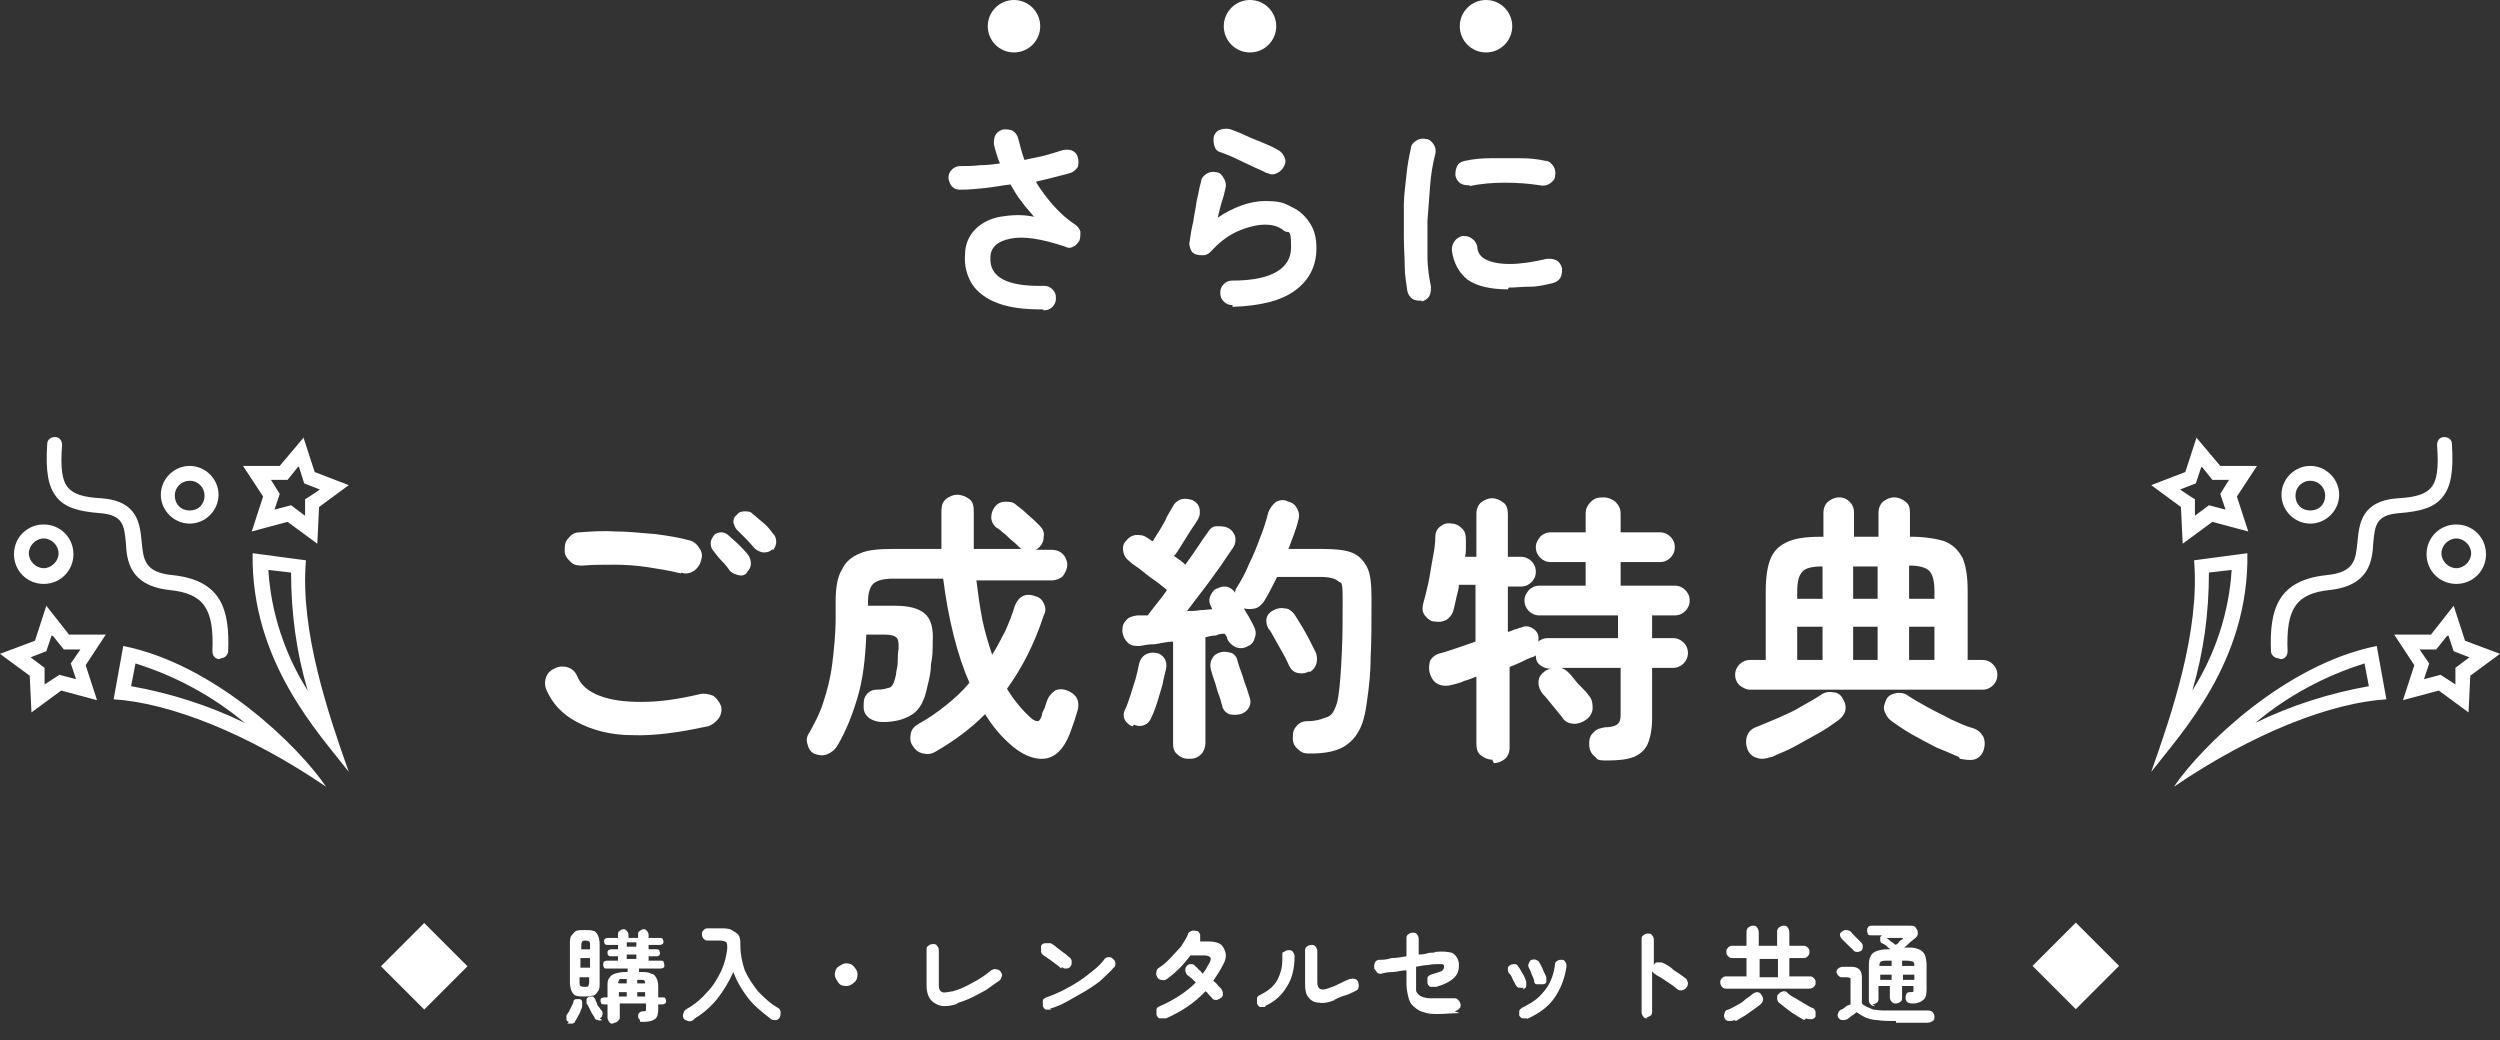 <?xml version="1.0" encoding="UTF-8"?>
<svg id="_レイヤー_1" data-name="レイヤー 1" xmlns="http://www.w3.org/2000/svg" version="1.1" viewBox="0 0 286 119">
  <rect x="0" y="0" width="286" height="119" fill="#333333" stroke="none"/>
  <defs>
    <style>
      .cls-1 {
        fill-rule: evenodd;
      }

      .cls-1, .cls-2 {
        fill: #fff;
        stroke-width: 0px;
      }

      .cls-3 {
        isolation: isolate;
      }
    </style>
  </defs>
  <g id="_グループ_2473" data-name="グループ 2473">
    <g id="_グループ_2032" data-name="グループ 2032">
      <g id="_さらに_ご成約特典" data-name="さらに ご成約特典" class="cls-3">
        <g class="cls-3">
          <path class="cls-2" d="M119.3,35.4c-2.1,0-3.8-.2-5.1-.7-1.4-.5-2.4-1.3-3-2.2-.6-1-.9-2.1-.8-3.4,0-1.2.5-2.2,1.2-2.9s1.7-1.2,2.8-1.4c1.2-.2,2.5-.3,3.9,0-.4-.5-.9-1-1.4-1.7-.5-.6-.9-1.3-1.3-2-.9.1-1.9.3-2.8.4-1,.1-1.9.2-2.8.2-.4,0-.7,0-1-.3-.3-.2-.4-.6-.5-1,0-.4.1-.7.4-1,.3-.3.6-.4,1-.4.7,0,1.4,0,2.2-.1.8,0,1.5-.1,2.3-.2-.2-.4-.3-.8-.4-1.1s-.2-.7-.3-1.1c0-.4,0-.7.2-1.1.2-.3.5-.5.9-.6.4,0,.8,0,1.1.2.3.2.5.5.6.9.2.8.4,1.6.7,2.4.8-.2,1.5-.3,2.3-.5.7-.2,1.4-.4,2-.6.4-.1.7-.1,1.1,0,.4.2.6.4.7.8.1.4.1.7,0,1.1-.2.3-.5.6-.9.7-.6.2-1.2.3-1.9.5s-1.3.3-2,.5c.6,1,1.3,1.9,2,2.7.8.9,1.6,1.6,2.5,2.2.3.2.5.5.6.8,0,.3,0,.7-.1,1-.2.3-.4.6-.7.7-.3.2-.6.2-1,0-2.7-.9-4.7-1.2-6.2-.9s-2.3,1-2.3,2.2c-.1,2.2,1.9,3.3,6.1,3.2.4,0,.7.1,1,.4.3.3.4.6.4,1,0,.4-.1.7-.4,1-.3.3-.6.4-1,.4Z"/>
          <path class="cls-2" d="M141,34.9c-.4,0-.7-.1-1-.4-.3-.3-.4-.6-.4-1,0-.4.1-.7.4-1,.3-.3.6-.4,1-.4,4.5,0,6.7-1.4,6.7-3.8s-.3-1.5-.8-1.9c-.6-.5-1.3-.7-2.2-.7s-2.1.3-3.2.8c-1.1.5-2.1,1.3-3,2.3-.2.2-.5.4-.8.4-.3,0-.6,0-.9-.1-.3-.1-.5-.3-.6-.6-.1-.3-.2-.6-.1-.9.1-.7.2-1.4.4-2.2.1-.8.3-1.6.4-2.4.2-.8.3-1.6.5-2.2,0-.4.3-.7.6-.9.3-.2.7-.3,1.1-.2.4,0,.7.3.9.7.2.3.3.7.2,1.1-.1.4-.2,1-.4,1.5-.2.6-.3,1.2-.5,1.9,1.8-1.2,3.7-1.9,5.4-1.9s2.2.2,3.1.7c.9.4,1.6,1.1,2.1,1.9.5.8.7,1.7.7,2.8,0,2-.8,3.6-2.4,4.8s-4,1.8-7.2,1.9ZM144.9,19.8c-.5-.3-1.1-.5-1.7-.8-.6-.3-1.3-.6-1.9-.9-.6-.3-1.2-.5-1.7-.7-.4-.1-.6-.4-.7-.8-.1-.4-.1-.8,0-1.1.2-.4.4-.6.8-.7.4-.1.7-.1,1.1,0,.5.2,1.1.4,1.7.7.6.3,1.2.5,1.9.8s1.2.5,1.7.8c.4.2.6.4.8.8.2.4.2.7,0,1.1-.2.4-.4.6-.8.8-.4.2-.7.2-1.1,0Z"/>
          <path class="cls-2" d="M162.7,34.4c-.4,0-.8,0-1.1-.2-.3-.2-.5-.5-.6-.9-.1-.8-.3-1.8-.3-2.8s-.1-2.2-.1-3.4,0-2.4,0-3.6c0-1.2.2-2.4.3-3.5.1-1.1.3-2.1.5-3,0-.4.3-.7.6-.9s.7-.3,1.1-.2c.4,0,.7.3.9.6s.3.7.2,1.1c-.3,1.1-.5,2.4-.6,3.7-.1,1.3-.2,2.7-.3,4,0,1.4,0,2.7,0,4s.2,2.5.4,3.5c0,.4,0,.7-.2,1.1-.2.3-.5.5-.9.6ZM172.5,33.1c-2.1,0-3.6-.4-4.6-1.1-1-.8-1.6-1.9-1.8-3.3,0-.4,0-.7.3-1.1.2-.3.5-.5.9-.6.4,0,.7,0,1.1.3.3.2.5.5.6.9,0,.7.4,1.2,1,1.5.6.3,1.5.5,2.7.5s2.6-.2,4.3-.6c.4,0,.7,0,1.1.2.3.2.5.5.6.9,0,.4,0,.7-.2,1.1-.2.3-.5.5-.9.6-.9.2-1.7.4-2.6.4-.9,0-1.7.1-2.4.1ZM168.2,21.2c-.4,0-.7,0-1.1-.2-.3-.2-.5-.5-.6-.9,0-.4,0-.7.2-1.1s.5-.5.9-.6c.9-.2,1.9-.3,3-.3,1.1,0,2.2,0,3.3,0s2,.1,2.9.3c.4,0,.7.3.9.6.2.3.3.7.2,1.1,0,.4-.3.7-.6.9-.3.2-.7.3-1.1.2-1.3-.2-2.6-.3-4-.3-1.4,0-2.8.1-4.1.4Z"/>
        </g>
        <g class="cls-3">
          <path class="cls-2" d="M80.9,83.1c-3.2.7-6.1,1.1-8.6,1-2.5,0-4.6-.6-6.3-1.5-1.7-.9-2.8-2.1-3.5-3.7-.2-.5-.2-1,0-1.5.2-.5.6-.8,1.1-1,.5-.2,1-.2,1.5,0,.5.2.8.6,1,1.1.4.9,1.2,1.6,2.5,2.1,1.3.5,2.9.7,4.8.7,2,0,4.2-.3,6.7-.9.5-.1,1,0,1.5.2.4.3.7.7.9,1.2.1.5,0,1-.3,1.4-.3.4-.7.7-1.2.9ZM77.9,65.6c-1.2-.3-2.4-.5-3.7-.7s-2.6-.3-3.9-.3c-1.3,0-2.5,0-3.6.1-.5,0-1,0-1.4-.4s-.7-.7-.7-1.3c0-.5,0-1,.4-1.4.3-.4.7-.7,1.3-.7,1.3-.1,2.7-.2,4.2-.1,1.5,0,3,.2,4.5.3,1.5.2,2.7.4,3.8.7.5.1.9.4,1.2.9.3.4.4.9.2,1.4-.1.5-.4.9-.8,1.2-.5.3-.9.4-1.5.2ZM85.5,65.5c-.3.3-.6.4-1,.3s-.7-.2-1-.5c-.2-.3-.5-.7-.9-1.1-.4-.4-.7-.8-1-1.2-.2-.2-.3-.5-.3-.9,0-.3.2-.6.4-.9.2-.2.5-.3.8-.3.3,0,.6.1.9.4.3.3.7.6,1.1,1,.4.4.8.8,1.1,1.2.2.3.3.6.3,1,0,.4-.2.7-.5,1ZM88.4,62.8c-.3.3-.6.4-1,.4s-.7-.2-1-.4c-.3-.3-.6-.7-1-1.1-.4-.4-.8-.8-1.1-1.1-.2-.2-.3-.5-.4-.8,0-.3,0-.6.4-.9.2-.3.5-.4.9-.4.3,0,.7,0,.9.3.3.2.7.6,1.2,1,.5.4.8.8,1.1,1.2.3.3.4.6.4,1,0,.4-.2.7-.4,1Z"/>
          <path class="cls-2" d="M93.3,86.3c-.5-.2-.8-.6-.9-1.1-.2-.5-.1-1,.2-1.4.6-1.1,1.2-2.2,1.6-3.5.4-1.2.8-2.7,1-4.3.2-1.6.4-3.4.4-5.5v-1.7c0-1.6.2-2.8.7-3.6.4-.9,1.1-1.5,2.1-1.9.9-.4,2.2-.5,3.7-.5h5.6c0-.7,0-1.4,0-2.1,0-.7,0-1.4,0-2.2s.2-1.1.5-1.4c.4-.3.8-.5,1.3-.5s1,.2,1.4.5.5.8.5,1.4c0,1.5,0,2.9,0,4.3h5.5c-.1,0-.3-.2-.5-.4-.2-.2-.4-.4-.8-.7-.3-.3-.6-.6-.9-.8-.3-.3-.6-.5-.8-.6-.3-.3-.5-.7-.5-1.1s.1-.8.4-1.2c.3-.4.7-.6,1.2-.6.5,0,.9,0,1.3.4.4.3.8.6,1.3,1.1.5.4.9.8,1.3,1.2.4.4.6.8.5,1.3,0,.5-.2.9-.5,1.2,0,0-.2.1-.2.2,0,0-.2.1-.3.1h1.9c.6,0,1,.2,1.3.5.3.3.5.8.5,1.2s-.2.9-.5,1.3c-.3.3-.8.5-1.3.5h-8.6c.2,1.6.4,3.1.7,4.6.3,1.4.7,2.7,1.1,3.9.6-.9,1-1.8,1.5-2.7.4-.9.8-1.9,1.1-2.9.2-.5.5-.9.9-1.1.4-.2.9-.2,1.4,0,.5.1.8.4,1,.8.2.4.3.9,0,1.4-1,3.1-2.4,5.9-4.2,8.4.8,1.3,1.7,2.4,2.7,3.3.3.3.6.4.8.4.2,0,.4-.3.5-.7,0-.2.1-.4.3-.8.1-.3.2-.6.3-.9.2-.5.5-.8.9-1.1.4-.2.9-.2,1.4,0,.5.2.9.5,1.1.9.2.4.2.9.1,1.3-.1.4-.3.9-.4,1.3-.2.5-.3.9-.5,1.4-.7,1.8-1.7,2.8-3,2.9-1.2.1-2.6-.5-4-1.8-1-.9-1.9-2-2.7-3.3-1.7,1.7-3.6,3.1-5.7,4.3-.5.3-.9.3-1.4.2s-.9-.4-1.2-.9c-.3-.4-.3-.9-.2-1.4.1-.5.4-.8.9-1.1,1.1-.6,2.1-1.3,3.1-2.1,1-.8,1.9-1.6,2.7-2.6-.7-1.6-1.3-3.4-1.8-5.4-.5-2-.9-4.1-1.2-6.5h-5.8c-1,0-1.7.2-2.1.5-.4.3-.7,1-.7,2.1v.5h3.1c1.6,0,2.7.3,3.4.9.7.6,1,1.7.9,3.2,0,.9,0,1.7-.2,2.6,0,.9-.2,1.7-.4,2.5-.3,1.5-.8,2.6-1.7,3.2-.9.6-2,.9-3.4.9-.5,0-1-.1-1.5-.4-.4-.3-.7-.7-.7-1.3,0-.6,0-1,.3-1.4.3-.4.7-.6,1.2-.6.6,0,1-.1,1.3-.2.3,0,.5-.3.6-.5.1-.2.2-.6.3-1,0-.4.2-.9.2-1.4s0-1,.1-1.6c0-.7,0-1.1-.3-1.3-.2-.2-.7-.3-1.3-.3h-2.1c-.1,2.8-.4,5.2-1,7.2s-1.3,3.8-2.3,5.5c-.3.5-.7.8-1.2,1-.5.2-1,.1-1.5-.1Z"/>
          <path class="cls-2" d="M135.9,86.8c-.5,0-.9-.2-1.2-.5-.4-.3-.5-.7-.5-1.3v-11.6c-.7,0-1.4.2-2.1.3-.7,0-1.2.1-1.7.2-.6,0-1,0-1.4-.4s-.5-.7-.6-1.2c0-.5,0-.9.4-1.3.3-.4.7-.5,1.3-.6.2,0,.4,0,.6,0,.2,0,.4,0,.6,0,.3-.4.6-.8,1-1.3.4-.5.8-1,1.2-1.6-.4-.3-.8-.7-1.4-1.1-.6-.4-1.2-.9-1.7-1.3-.6-.4-1-.7-1.2-.9-.4-.3-.6-.6-.7-1.1s0-.9.3-1.2c.3-.4.6-.6,1.1-.7.5,0,.9,0,1.3.3,0,0,.2.1.3.2.1,0,.2.2.4.2.2-.4.5-.8.8-1.3.3-.5.6-1,.8-1.5.3-.5.5-.9.7-1.2.2-.4.6-.7,1-.8.4-.1.8,0,1.2.1.4.2.7.5.8.9.1.4.1.8-.1,1.2-.2.4-.5.8-.9,1.4-.3.5-.7,1.1-1,1.6s-.6,1-.9,1.3c.6.4,1,.7,1.3,1,.5-.7,1-1.4,1.4-2,.4-.6.8-1.2,1.1-1.6.3-.5.6-.8,1.1-.8s.9,0,1.3.2c.4.2.7.6.8,1,.1.4,0,.9-.2,1.2-.4.6-.9,1.3-1.5,2.2-.6.8-1.2,1.7-1.9,2.6-.7.9-1.3,1.7-1.9,2.5.5,0,1,0,1.5-.1.5,0,1-.1,1.4-.1l-.2-.4c-.2-.4-.2-.8,0-1.2.2-.4.4-.7.8-.8.8-.4,1.5-.2,2,.5,0-.3.1-.5.2-.6.5-.8,1-1.7,1.4-2.7.5-1,.9-2,1.3-3.1.4-1,.7-2,.9-2.8.2-.5.5-.9.9-1.2.4-.2.9-.3,1.4,0,.5.1.8.4,1,.8.2.4.3.8.1,1.4-.1.5-.3,1-.5,1.6-.2.5-.4,1.1-.6,1.6h3.9c1.4,0,2.5.1,3.3.4s1.4.9,1.8,1.7c.4.8.5,2,.5,3.6,0,2.6,0,4.9-.1,6.7,0,1.8-.2,3.5-.4,4.9-.2,1.6-.5,2.8-1,3.6-.5.9-1.2,1.5-2,1.9-.9.4-2,.6-3.4.6-.6,0-1,0-1.4-.4-.4-.3-.7-.7-.7-1.3,0-.5,0-1,.4-1.4.3-.4.7-.6,1.3-.6.9,0,1.5-.2,2-.4.5-.1.8-.4,1-.8s.4-.9.5-1.6c.2-1.3.3-2.9.4-4.9s.1-4,.1-6.3-.2-1.7-.5-2c-.3-.3-1-.5-2-.5h-5c-.5,1-1,2-1.5,2.8-.3.4-.6.7-1,.8-.4.1-.9.1-1.3,0,.2.4.5.8.7,1.2.2.4.4.7.5,1,.2.4.2.8,0,1.3-.1.4-.4.7-.9.9-.4.2-.9.2-1.3,0-.4-.2-.7-.5-.9-.9,0-.1,0-.2-.1-.3,0,0-.1-.2-.2-.3-.3,0-.6,0-1,.2-.4,0-.8.1-1.2.2v12.1c0,.5-.2,1-.5,1.3-.3.3-.7.5-1.2.5ZM129.6,83.1c-.4-.1-.7-.4-.9-.7-.2-.4-.2-.8,0-1.2.2-.4.4-1,.6-1.6.2-.6.4-1.3.6-1.9.2-.7.3-1.2.4-1.7.1-.5.3-.8.7-1.1.4-.2.8-.3,1.2-.2.4,0,.8.3,1,.6.2.3.3.7.2,1.2-.1.5-.3,1.1-.4,1.8-.2.7-.4,1.3-.6,2-.2.6-.4,1.2-.6,1.6-.2.5-.4.8-.8,1-.4.2-.8.2-1.3,0ZM141.9,81.7c-.4.1-.9.1-1.3,0-.4-.2-.7-.5-.8-1-.1-.4-.2-.8-.4-1.3s-.3-1.1-.5-1.6c-.2-.5-.3-1-.4-1.3-.1-.5,0-.9.2-1.2.2-.4.6-.6,1-.7.4-.1.8,0,1.2.1.4.2.6.5.7,1,.1.3.2.7.4,1.2.2.5.3,1,.5,1.5.2.5.3.9.4,1.2.2.5.2.9,0,1.3-.2.4-.6.7-1,.8ZM149.8,76.8c-.4.2-.8.3-1.3.2-.5-.1-.8-.4-1-.8-.2-.4-.4-.9-.7-1.4s-.6-1.1-.9-1.6c-.3-.5-.5-1-.8-1.3-.2-.4-.3-.8-.2-1.2.1-.4.4-.7.8-.9.4-.2.8-.3,1.3-.2.4,0,.8.3,1.1.7.2.3.5.8.8,1.3.3.5.6,1,.9,1.6s.5,1,.7,1.4c.2.4.2.9.1,1.3-.1.4-.4.8-.8,1Z"/>
          <path class="cls-2" d="M170.7,86.9c-.5,0-.9-.2-1.3-.5-.4-.3-.5-.8-.5-1.3v-7.7c-.5.2-1,.4-1.4.5-.4.2-.8.3-1.2.4-.7.2-1.2.2-1.7,0-.5-.2-.8-.6-1-1.2-.2-.6-.1-1.1,0-1.5.2-.4.7-.8,1.3-.9,1.1-.3,2.4-.8,3.9-1.3v-6.5h-1.9c0,.5-.2,1-.3,1.5-.1.5-.2.9-.3,1.3-.1.5-.4.9-.8,1.2-.4.2-.8.3-1.4.2-.4,0-.8-.3-1.1-.7-.3-.4-.3-.8-.2-1.3.2-.7.4-1.5.6-2.4.2-.9.3-1.8.5-2.8s.3-1.8.3-2.5c0-.5.2-.9.6-1.2.4-.3.8-.4,1.3-.3.5,0,.9.3,1.2.6.3.3.4.7.4,1.3,0,.3,0,.6,0,.9,0,.3,0,.6-.1,1h1.3v-4.9c0-.6.2-1,.5-1.3.4-.3.8-.5,1.3-.5s.9.2,1.3.5c.4.3.5.8.5,1.3v4.9h1.5c.5,0,.9.2,1.2.5s.5.7.5,1.2-.2.9-.5,1.2c-.3.3-.7.5-1.2.5h-1.5v5.2c.3-.1.6-.2.8-.3.2,0,.5-.2.7-.2.4-.2.8-.2,1.2,0,.4.2.7.5.8,1,0,0,0,.2,0,.3,0,0,0,.2,0,.3.3-.3.7-.4,1.1-.4h8v-2.6h-9c-.5,0-.9-.2-1.2-.5-.3-.3-.5-.7-.5-1.2s.2-.8.5-1.2c.3-.3.7-.5,1.2-.5h5.3v-2.7h-4c-.5,0-.9-.2-1.2-.5-.3-.3-.5-.7-.5-1.2s.2-.8.5-1.2c.3-.3.7-.5,1.2-.5h4v-2.1c0-.6.2-1,.6-1.4.4-.4.8-.5,1.4-.5s1,.2,1.4.5c.4.4.6.8.6,1.4v2.1h4.5c.5,0,.9.2,1.2.5.3.3.5.7.5,1.2s-.2.9-.5,1.2c-.3.3-.7.5-1.2.5h-4.5v2.7h6.2c.5,0,.9.2,1.2.5s.5.7.5,1.2-.2.9-.5,1.2-.7.5-1.2.5h-2.6v2.6h2.4c.5,0,.9.2,1.2.5.3.3.5.7.5,1.2s-.2.9-.5,1.2c-.3.3-.7.5-1.2.5h-2.4v5.8c0,1.2-.2,2.2-.5,2.9-.3.7-.9,1.2-1.6,1.5-.8.3-1.8.4-3.1.4s-1-.2-1.4-.5-.6-.8-.6-1.4c0-.5.1-1,.5-1.3.3-.4.8-.5,1.3-.6.8,0,1.3-.2,1.5-.4.2-.2.3-.5.3-1v-5.4h-6.8c.3.1.6.3.8.5.2.2.4.4.7.8s.6.7.9,1c.3.3.6.6.7.8.4.4.5.9.5,1.5,0,.5-.3,1-.7,1.3-.4.3-.9.5-1.4.5-.5,0-1-.2-1.3-.6-.1-.2-.4-.5-.7-.9-.3-.4-.6-.7-.9-1.1-.3-.4-.5-.6-.7-.8-.3-.4-.5-.8-.5-1.3s.2-.9.6-1.2c.2-.2.4-.3.8-.4h0c-.4,0-.8-.1-1.2-.4s-.5-.7-.5-1.1c0,0-.1,0-.2.1,0,0-.2.1-.3.1-.3.1-.7.3-1.1.5-.4.2-.9.4-1.4.6v9.2c0,.6-.2,1-.5,1.3-.4.3-.8.5-1.3.5Z"/>
          <path class="cls-2" d="M200.2,78.9c-.4,0-.8-.2-1.2-.5-.3-.3-.5-.7-.5-1.2s.2-.9.5-1.2c.3-.3.7-.5,1.2-.5h1.8v-7.9c0-1.6.2-2.9.6-3.8.4-.9,1.1-1.5,2.1-1.9,1-.4,2.3-.5,3.9-.5v-2.7c0-.6.2-1,.5-1.3.4-.3.8-.5,1.3-.5s.9.2,1.2.5c.3.3.5.7.5,1.3v2.7h2.8v-2.7c0-.6.2-1,.5-1.3.4-.3.8-.5,1.3-.5s.9.2,1.3.5c.4.3.5.7.5,1.3v2.7c1.6,0,2.9.2,3.9.5,1,.4,1.6,1,2.1,1.9.4.9.6,2.1.6,3.8v7.9h1.7c.5,0,.9.2,1.2.5s.5.7.5,1.2-.2.9-.5,1.2c-.3.3-.7.5-1.2.5h-26.5ZM202.6,86.6c-.6.2-1.1.3-1.6.1-.5-.1-.9-.5-1.1-1-.2-.6-.2-1.1,0-1.6.2-.5.6-.8,1.2-1,.7-.3,1.5-.6,2.4-1,.9-.4,1.8-.8,2.6-1.3.9-.5,1.6-.9,2.2-1.3.4-.3.9-.4,1.4-.3.5,0,.9.3,1.1.7.3.5.4.9.3,1.4-.1.4-.4.8-.8,1.1-.7.5-1.4,1-2.3,1.5-.9.5-1.8,1-2.7,1.5-.9.5-1.8.8-2.6,1.2ZM205.6,68.5h2.9v-3.7c-1.2,0-2,.2-2.3.6-.4.4-.6,1.1-.6,2.3v.9ZM205.6,75.5h2.9v-3.8h-2.9v3.8ZM212,68.5h2.8v-3.7h-2.8v3.7ZM212,75.5h2.8v-3.8h-2.8v3.8ZM224.1,86.6c-.7-.3-1.6-.7-2.6-1.1-1-.5-1.9-1-2.8-1.5-.9-.5-1.7-1.1-2.3-1.5-.4-.3-.6-.6-.8-1.1s0-.9.2-1.4c.2-.4.6-.6,1.1-.7.5-.1,1,0,1.4.3.6.4,1.3.8,2.2,1.3.9.5,1.8.9,2.7,1.4.9.4,1.7.8,2.5,1,.6.2.9.5,1.2,1,.2.5.2,1,0,1.6-.2.5-.6.9-1.1,1-.5.1-1,0-1.6-.1ZM218.4,68.5h2.9v-.9c0-1.1-.2-1.9-.6-2.3-.4-.4-1.2-.6-2.3-.6v3.7ZM218.4,75.5h2.9v-3.8h-2.9v3.8Z"/>
        </g>
      </g>
      <circle id="_楕円形_40" data-name="楕円形 40" class="cls-2" cx="116" cy="3" r="3"/>
      <circle id="_楕円形_41" data-name="楕円形 41" class="cls-2" cx="143" cy="3" r="3"/>
      <circle id="_楕円形_42" data-name="楕円形 42" class="cls-2" cx="170" cy="3" r="3"/>
      <path id="icon_celebration" data-name="icon celebration" class="cls-1" d="M258.1,53.2h0ZM251.3,50l-1.3,4-3.9,1.5,3.4,2.5.2,4.2,3.4-2.5,4.1,1.1-1.3-4,2.3-3.5h-4.2s-2.7-3.2-2.7-3.2ZM251.9,53.4l1.2,1.5h1.9s-1,1.6-1,1.6l.6,1.8-1.9-.5-1.6,1.2v-1.9c-.1,0-1.7-1.1-1.7-1.1l1.8-.7.6-1.8h0ZM257,63.3l-6,.8c.7,8.1-2.6,17.7-4.9,24.2,3.4-4.4,11.2-12.6,11-25M255.3,65.2c-.3,4.9-1.9,9.7-4.5,13.8,1.3-4.4,1.9-8.9,1.9-13.5l2.6-.3h0ZM280.7,69.3l-2.6,3.3h-4.2s2.3,3.5,2.3,3.5l-1.3,4,4.1-1.1,3.4,2.5.2-4.2,3.4-2.5-4-1.5-1.3-4h0ZM280.1,72.7l.6,1.8,1.8.7-1.6,1.2v1.9c0,0-1.7-1.1-1.7-1.1l-1.9.5.6-1.8-1.1-1.6h1.9s1.2-1.5,1.2-1.5h0ZM271.9,73.9c-10.5,2.1-20.1,11.5-23.2,16.1,9.1-6.2,18-9.6,24.3-10l-1.1-6.1h0ZM270.5,75.9l.5,2.6c-4.5.8-8.9,2.2-13,4.2,3.7-3.1,8-5.4,12.5-6.8M260.9,75.4c.5,0,.8-.4.8-.9-.2-4.9,1-6.6,4.8-7,4.6-.5,4.9-3.4,5-5.4.2-2,.3-3.2,3-3.4,2.6-.2,4-.7,4.9-1.8,1-1.2,1.3-3,1.1-6.1,0-.5-.4-.8-.9-.8-.5,0-.8.4-.8.9,0,0,0,0,0,0,.2,2.7,0,4.1-.7,4.9-.6.7-1.7,1.1-3.8,1.2-4.2.3-4.4,3-4.6,4.9-.2,2.1-.3,3.6-3.6,3.9-5.5.6-6.5,3.9-6.3,8.7,0,.4.4.8.8.8h0ZM264.3,53.3c-1.8,0-3.3,1.5-3.3,3.3s1.5,3.3,3.3,3.3,3.3-1.5,3.3-3.3c0-1.8-1.5-3.3-3.3-3.3M264.3,55c.9,0,1.7.7,1.7,1.7s-.7,1.7-1.7,1.7-1.7-.7-1.7-1.7h0c0-.9.7-1.7,1.7-1.7M281,60c-1.9,0-3.4,1.5-3.4,3.4,0,1.9,1.5,3.4,3.4,3.4,1.9,0,3.4-1.5,3.4-3.4,0-1.9-1.5-3.4-3.4-3.4M281,61.6c.9,0,1.7.8,1.7,1.7s-.8,1.7-1.7,1.7-1.7-.8-1.7-1.7c0-.9.8-1.7,1.7-1.7"/>
      <path id="icon_celebration-2" data-name="icon celebration-2" class="cls-1" d="M27.9,53.2h0ZM34.7,50l1.3,4,3.9,1.5-3.4,2.5-.2,4.2-3.4-2.5-4.1,1.1,1.3-4-2.3-3.5h4.2s2.7-3.2,2.7-3.2ZM34.1,53.4l-1.2,1.5h-1.9s1,1.6,1,1.6l-.6,1.8,1.9-.5,1.6,1.2v-1.9c.1,0,1.7-1.1,1.7-1.1l-1.8-.7-.6-1.9ZM29,63.3l6,.8c-.7,8.1,2.6,17.7,4.9,24.2-3.4-4.4-11.2-12.6-11-25M30.7,65.2c.3,4.9,1.9,9.7,4.5,13.8-1.3-4.4-1.9-8.9-1.9-13.5l-2.6-.3h0ZM5.3,69.3l2.6,3.3h4.2s-2.3,3.5-2.3,3.5l1.3,4-4.1-1.1-3.4,2.5-.2-4.2-3.4-2.5,4-1.5,1.3-4h0ZM5.9,72.7l-.6,1.8-1.8.7,1.6,1.2v1.9c0,0,1.7-1.1,1.7-1.1l1.9.5-.6-1.8,1.1-1.6h-1.9s-1.2-1.5-1.2-1.5h0ZM14.1,73.9c10.5,2.1,20.1,11.5,23.2,16.1-9.1-6.2-18-9.6-24.3-10l1.1-6.1h0ZM15.5,75.9l-.5,2.6c4.5.8,8.9,2.2,13,4.2-3.7-3.1-8-5.4-12.5-6.8M25.1,75.4c-.5,0-.8-.4-.8-.9.2-4.9-1-6.6-4.9-7-4.6-.5-4.9-3.4-5-5.4-.2-2-.3-3.2-3-3.4-2.6-.2-4-.7-4.9-1.8-1-1.2-1.3-3-1.1-6.1,0-.5.4-.8.9-.8.5,0,.8.4.8.9,0,0,0,0,0,0-.2,2.7,0,4.1.7,4.9.6.7,1.7,1.1,3.8,1.2,4.2.3,4.4,3,4.6,4.9.2,2.1.3,3.6,3.6,3.9,5.5.6,6.5,3.9,6.3,8.7,0,.4-.4.8-.8.8h0ZM21.7,53.3c1.8,0,3.3,1.5,3.3,3.3s-1.5,3.3-3.3,3.3-3.3-1.5-3.3-3.3c0-1.8,1.5-3.3,3.3-3.3M21.7,55c-.9,0-1.7.7-1.7,1.7s.7,1.7,1.7,1.7,1.7-.7,1.7-1.7h0c0-.9-.7-1.7-1.7-1.7M5,60c1.9,0,3.4,1.5,3.4,3.4s-1.5,3.4-3.4,3.4-3.4-1.5-3.4-3.4h0c0-1.9,1.5-3.4,3.4-3.4M5,61.6c-.9,0-1.7.8-1.7,1.7s.8,1.7,1.7,1.7,1.7-.8,1.7-1.7c0-.9-.8-1.7-1.7-1.7"/>
      <g id="_グループ_2031" data-name="グループ 2031">
        <g id="_購入_レンタルセット共通" data-name="購入 レンタルセット共通" class="cls-3">
          <g class="cls-3">
            <path class="cls-2" d="M65.1,116.9c-.2,0-.3-.2-.3-.3,0-.2,0-.3,0-.4,0-.1.2-.3.3-.5s.2-.4.3-.6c.1-.2.2-.4.2-.5,0-.2.2-.3.3-.3.1,0,.3,0,.4,0,.2,0,.3.2.3.3,0,.1,0,.3,0,.5,0,.2-.1.3-.2.6s-.2.4-.3.6-.2.4-.3.5c0,.2-.2.3-.4.3-.2,0-.3,0-.5,0ZM66.9,114c-.4,0-.7,0-1-.1-.2,0-.4-.3-.5-.5-.1-.2-.2-.6-.2-1v-4.4c0-.4,0-.8.2-1s.3-.4.5-.5.6-.1,1-.1.8,0,1,.1c.2,0,.4.3.5.5s.2.6.2,1v4.4c0,.4,0,.8-.2,1-.1.2-.3.4-.5.5-.2,0-.6.1-1,.1ZM66.4,108.6h1.1v-.5c0-.2,0-.3-.1-.4,0,0-.2-.1-.4-.1s-.3,0-.4.1c0,0-.1.2-.1.4v.5ZM66.4,110.7h1.1v-1.1h-1.1v1.1ZM66.9,112.9c.2,0,.3,0,.4-.1,0,0,.1-.2.1-.4v-.6h-1.1v.6c0,.2,0,.3.1.4,0,0,.2.1.4.1ZM68.9,116.7c-.2,0-.3.1-.5,0-.2,0-.3-.1-.4-.3,0-.1-.2-.3-.3-.5-.1-.2-.2-.4-.3-.6s-.2-.4-.3-.5c0-.2,0-.3,0-.5,0-.1.2-.2.3-.3.2,0,.3,0,.4,0,.1,0,.2.2.3.3,0,.1.1.3.2.5,0,.2.2.4.3.5.1.2.2.3.3.4,0,.1.1.3,0,.4,0,.2-.1.3-.3.4ZM70.1,117.1c-.2,0-.3,0-.4-.2-.1-.1-.2-.3-.2-.5v-1.5h-.4c-.1,0-.3,0-.3-.1,0,0-.1-.2-.1-.3s0-.3.1-.3c0,0,.2-.1.3-.1h.4v-1.3c0-.4,0-.7.2-.9.1-.2.3-.4.6-.5.3-.1.7-.2,1.2-.2h.3v-.4h-2.4c-.1,0-.3,0-.3-.1,0,0-.1-.2-.1-.3s0-.3.1-.4c0,0,.2-.1.3-.1h1.3v-.5h-.8c-.1,0-.2,0-.3-.1s-.1-.2-.1-.3,0-.2.1-.3c0,0,.2-.1.3-.1h.8v-.5h-1.2c-.1,0-.2,0-.3-.1,0,0-.1-.2-.1-.3s0-.2.1-.3c0,0,.2-.1.3-.1h1.2v-.4c0-.2,0-.3.2-.4.1-.1.3-.2.4-.2s.3,0,.4.2c.1.1.2.3.2.4v.4h1.1v-.4c0-.2,0-.3.2-.4.1-.1.3-.2.4-.2s.3,0,.4.2c.1.1.2.3.2.4v.4h1.3c.1,0,.2,0,.3.1,0,0,.1.2.1.3s0,.2-.1.3c0,0-.2.1-.3.1h-1.3v.5h.9c.1,0,.2,0,.3.1,0,0,.1.2.1.3s0,.2-.1.3-.2.1-.3.1h-.9v.5h1.4c.1,0,.3,0,.3.1,0,.1.1.2.1.4s0,.3-.1.3c0,0-.2.1-.3.1h-2.5v.4h.2c.5,0,.9,0,1.2.2.3,0,.5.3.6.5.1.2.2.5.2.9v1.3h.5c.1,0,.3,0,.3.1,0,0,.1.2.1.3s0,.2-.1.3c0,0-.2.1-.3.1h-.5v.6c0,.5-.1.9-.4,1.1-.3.2-.7.3-1.3.3s-.3,0-.4-.2-.2-.2-.2-.4c0-.2,0-.3.1-.4.1-.1.2-.2.4-.2.2,0,.3,0,.4-.1,0,0,0-.2,0-.3v-.5h-3v1.5c0,.2,0,.3-.2.5-.1.1-.3.2-.4.2ZM70.8,112.5h.9v-.5h-.3c-.2,0-.4,0-.5,0,0,0-.1.2-.2.4ZM70.8,114h.9v-.5h-.9v.5ZM71.7,108.3h1.1v-.5h-1.1v.5ZM71.7,109.7h1.1v-.5h-1.1v.5ZM72.9,112.5h.9c0-.2,0-.3-.2-.4,0,0-.3,0-.5,0h-.2v.5ZM72.9,114h.9v-.5h-.9v.5Z"/>
            <path class="cls-2" d="M79.3,116.7c-.2.1-.4.2-.6.1s-.4-.1-.5-.3c-.1-.2-.1-.4,0-.6,0-.2.2-.4.4-.5.9-.5,1.7-1.2,2.3-1.9.7-.7,1.2-1.6,1.6-2.4.4-.9.6-1.7.7-2.6,0-.3,0-.5-.1-.7-.1-.1-.4-.2-.8-.2h-1.3c-.2,0-.3,0-.5-.2-.1-.1-.2-.3-.2-.5s0-.3.2-.5.3-.2.5-.2h1.3c.6,0,1.1,0,1.4.2s.6.3.8.6c.2.3.2.7.2,1.2,0,1,.2,1.9.5,2.8.4.9.9,1.6,1.5,2.4.7.7,1.4,1.4,2.3,1.9.2.1.3.3.3.5,0,.2,0,.4-.1.6-.1.2-.3.3-.5.3-.2,0-.4,0-.6-.2-.9-.7-1.8-1.4-2.5-2.3s-1.3-1.9-1.7-3c-.5,1.1-1.1,2.1-1.8,3-.7.9-1.6,1.7-2.6,2.3Z"/>
            <path class="cls-2" d="M96.8,112.8c-.4,0-.7-.1-.9-.4s-.4-.6-.4-.9.1-.7.4-.9.6-.4.9-.4.7.1.9.4c.3.3.4.6.4.9s-.1.7-.4.9c-.3.3-.6.4-.9.4Z"/>
            <path class="cls-2" d="M109.6,114.8c-1.1.4-2,.4-2.6,0-.6-.3-1-1-1-2v-4.1c0-.2,0-.4.2-.5.1-.1.3-.2.5-.2s.4,0,.5.2c.1.1.2.3.2.5v4c0,.4.1.7.4.8.2.1.6,0,1.2-.1.8-.2,1.6-.6,2.3-1,.8-.4,1.5-.9,2.1-1.4.2-.1.4-.2.6-.1.2,0,.4.1.5.3.1.2.2.3.1.5s-.1.4-.3.5c-.4.3-.9.6-1.4,1-.5.3-1.1.6-1.7.9-.6.3-1.2.5-1.8.7Z"/>
            <path class="cls-2" d="M121.4,110.8c-.3-.3-.6-.5-1-.8-.4-.3-.7-.5-1-.7-.2-.1-.3-.3-.3-.5,0-.2,0-.4,0-.6.1-.2.3-.3.5-.3.2,0,.4,0,.6,0,.2.1.5.3.7.5.3.2.5.4.8.6.3.2.5.4.6.5.2.1.3.3.3.5,0,.2,0,.4-.1.5-.1.2-.3.3-.5.3-.2,0-.4,0-.5-.2ZM120.3,115.5c-.2,0-.4,0-.6,0-.2,0-.3-.2-.4-.4,0-.2,0-.4,0-.6,0-.2.2-.3.4-.4.6-.2,1.3-.5,1.9-.8s1.3-.7,1.9-1.1c.6-.4,1.1-.8,1.6-1.2.5-.4.9-.8,1.2-1.2.1-.2.3-.3.5-.3.2,0,.4,0,.5.2.2.1.3.3.3.5,0,.2,0,.4-.2.5-.3.4-.8.8-1.3,1.3-.5.5-1.2.9-1.8,1.3-.7.4-1.4.8-2.1,1.2-.7.4-1.4.7-2.1.9Z"/>
            <path class="cls-2" d="M133.3,116.5c-.2,0-.4,0-.6,0-.2,0-.3-.2-.4-.4,0-.2,0-.4,0-.6,0-.2.2-.3.4-.4,1.6-.7,3-1.6,4.1-2.7-.2-.2-.3-.3-.5-.5-.2-.1-.3-.3-.4-.3-.2-.1-.2-.3-.3-.5,0-.2,0-.4.1-.5.1-.2.3-.3.5-.3.2,0,.4,0,.5.2.1.1.3.2.4.4.2.1.3.3.5.5.1-.2.3-.4.4-.6.1-.2.2-.4.4-.7.1-.3.2-.5,0-.6,0-.1-.3-.2-.6-.2h-1.6c-.4.5-.8,1-1.3,1.5s-1,.9-1.4,1.2c-.2.1-.4.2-.6.1-.2,0-.4-.1-.5-.3-.1-.2-.2-.4-.1-.6,0-.2.1-.4.3-.5.5-.3.9-.7,1.3-1.1.4-.4.8-.9,1.2-1.3.3-.5.6-.9.8-1.4,0-.2.2-.3.4-.4s.4,0,.6,0,.3.2.4.4c0,.2,0,.4,0,.6,0,0,0,0,0,.1,0,0,0,0,0,.1h.9c.6,0,1.1.1,1.4.3.3.2.5.6.6,1s0,.9-.3,1.4c-.3.6-.7,1.2-1.1,1.8.2.2.4.3.5.5.2.2.3.3.4.4.1.2.2.3.2.6s-.1.4-.3.5c-.2.1-.3.2-.5.2s-.4-.1-.5-.3c0,0-.2-.2-.3-.3-.1-.1-.2-.3-.4-.4-1.2,1.3-2.7,2.3-4.5,3.1Z"/>
            <path class="cls-2" d="M144.8,115.2c-.2,0-.4,0-.6,0-.2,0-.3-.2-.4-.4,0-.2,0-.4,0-.6s.2-.3.4-.4c.6-.3,1.2-.7,1.5-1.1.4-.4.6-.9.8-1.5.2-.6.2-1.2.2-1.8s0-.4.2-.5c.1-.1.3-.2.5-.2s.4,0,.5.2c.1.1.2.3.2.5,0,1.4-.3,2.6-.9,3.5-.6,1-1.4,1.7-2.5,2.2ZM152.7,114.4c-.7.3-1.3.4-1.8.3-.5,0-.9-.2-1.2-.6-.3-.3-.4-.9-.4-1.5v-3.8c0-.2,0-.4.2-.5.1-.1.3-.2.5-.2s.4,0,.5.2c.1.1.2.3.2.5v3.6c0,.8.5,1,1.4.6.4-.1.8-.3,1.2-.5.4-.2.8-.4,1.1-.5.2,0,.4-.1.6,0,.2,0,.3.2.4.4,0,.2.1.4,0,.6,0,.2-.2.3-.4.4-.4.2-.8.4-1.2.5s-.8.3-1.2.5Z"/>
            <path class="cls-2" d="M167,115.9c-.9,0-1.7.1-2.4.1-.7,0-1.2,0-1.7-.2-.4-.1-.8-.3-1.1-.6-.4-.3-.6-.7-.7-1.2-.1-.4-.2-.9-.2-1.5v-1.5c-.6,0-1.1.2-1.6.2s-1,.1-1.3.2c-.2,0-.4,0-.5-.2s-.3-.3-.3-.5c0-.2,0-.4.1-.6s.3-.3.5-.3c.4,0,.8,0,1.4-.2.6,0,1.1-.1,1.7-.2v-2c0-.2,0-.4.2-.5.1-.1.3-.2.5-.2s.4,0,.5.2c.1.1.2.3.2.5v1.8c.5,0,.9-.1,1.2-.2.4,0,.6,0,.7-.1.9-.1,1.5,0,1.9.1.4.2.7.6.8,1.2,0,.6,0,1.1-.5,1.6s-1.1.8-2.1,1.1c-.2,0-.4,0-.6,0-.2,0-.3-.2-.4-.4,0-.2,0-.4,0-.6,0-.2.2-.3.4-.4.6-.2,1-.3,1.2-.4.2-.1.3-.3.3-.5,0-.2,0-.2-.2-.3-.1,0-.3,0-.7,0-.2,0-.5,0-.9.1-.4,0-.9.1-1.4.2v1.7c0,.4,0,.8,0,1s.2.4.3.5c.2.2.7.4,1.3.4.6,0,1.5,0,2.7,0,.2,0,.4,0,.5.2.2.1.2.3.3.5,0,.2,0,.4-.2.5-.1.2-.3.2-.5.3Z"/>
            <path class="cls-2" d="M174.3,113c-.2,0-.3,0-.5,0-.2,0-.3-.2-.4-.3-.1-.3-.3-.5-.4-.8-.1-.3-.3-.5-.4-.6-.1-.2-.1-.3-.1-.5,0-.2.1-.3.3-.4.1-.1.3-.1.5-.1.2,0,.3.1.4.3.2.2.3.5.5.8s.3.6.4.9c0,.2,0,.3,0,.5,0,.2-.2.3-.4.4ZM174.7,116.5c-.2,0-.3,0-.5,0-.2,0-.3-.2-.4-.3,0-.2,0-.3,0-.5s.2-.3.3-.4c.8-.4,1.5-.8,2-1.3.5-.5.9-1,1.2-1.6.3-.6.5-1.3.6-2.1,0-.2.1-.3.3-.4.1-.1.3-.1.5-.1.2,0,.3.1.4.3.1.1.1.3.1.5-.2,1.4-.7,2.6-1.4,3.6s-1.8,1.8-3.2,2.4ZM176.3,112.6c-.2,0-.3,0-.5,0-.2,0-.3-.2-.3-.4,0-.2-.2-.5-.3-.8-.1-.3-.2-.5-.3-.7s-.1-.3,0-.5.1-.3.3-.4c.2,0,.3-.1.5,0s.3.1.4.3c.1.2.3.5.4.8.1.3.3.6.4.9,0,.2,0,.3,0,.5,0,.2-.2.3-.4.3Z"/>
            <path class="cls-2" d="M188.5,116.5c-.2,0-.4,0-.5-.2-.1-.1-.2-.3-.2-.5v-8.3c0-.2,0-.4.2-.5.1-.1.3-.2.5-.2s.4,0,.5.2c.1.1.2.3.2.5v2.9c.1-.2.2-.3.4-.3.2,0,.4,0,.5,0,.5.2,1,.5,1.4.9.5.3.9.6,1.3.9.2.1.2.3.3.5,0,.2,0,.4-.2.6-.1.2-.3.2-.5.3-.2,0-.4,0-.6-.2-.2-.2-.5-.4-.8-.6-.3-.2-.6-.4-.9-.6-.3-.2-.6-.3-.8-.5-.1,0-.2-.2-.3-.3v4.6c0,.2,0,.4-.2.5s-.3.2-.5.2Z"/>
            <path class="cls-2" d="M197.5,113.1c-.2,0-.3,0-.5-.2-.1-.1-.2-.3-.2-.5s0-.3.2-.5.3-.2.5-.2h2.3v-2.1h-1.6c-.2,0-.3,0-.5-.2s-.2-.3-.2-.5,0-.3.2-.5.3-.2.5-.2h1.6v-1.5c0-.2,0-.4.2-.6.2-.1.3-.2.5-.2s.4,0,.5.2c.1.1.2.3.2.6v1.5h2.1v-1.5c0-.2,0-.4.2-.6.2-.1.3-.2.5-.2s.4,0,.5.2c.1.1.2.3.2.6v1.5h1.6c.2,0,.3,0,.5.2s.2.3.2.5,0,.3-.2.5-.3.2-.5.2h-1.6v2.1h2.3c.2,0,.3,0,.5.2s.2.3.2.5,0,.3-.2.5c-.1.1-.3.2-.5.2h-9.8ZM198.4,116.7c-.2.1-.4.1-.6.1-.2,0-.4-.1-.5-.3-.1-.2-.1-.4,0-.6,0-.2.2-.4.4-.4.3-.1.6-.3,1-.5s.7-.4,1-.7c.3-.2.6-.4.8-.6.2-.1.3-.2.5-.2.2,0,.4.1.5.3.1.2.2.3.2.5,0,.2-.1.4-.2.5-.2.2-.5.4-.9.7-.3.2-.7.5-1,.7-.4.2-.7.4-1,.6ZM201.3,111.8h2.1v-2.1h-2.1v2.1ZM206.4,116.7c-.3-.2-.6-.3-1-.6-.4-.2-.7-.5-1-.7-.3-.2-.6-.5-.9-.7-.1-.1-.2-.3-.2-.5,0-.2,0-.4.2-.5.1-.2.3-.2.5-.3.2,0,.4,0,.5.2.2.2.5.4.9.6.3.2.7.4,1,.6.3.2.7.4.9.5.2,0,.3.2.4.4,0,.2,0,.4,0,.6-.1.2-.3.3-.5.3-.2,0-.4,0-.6-.1Z"/>
            <path class="cls-2" d="M216.9,116.8c-.8,0-1.5,0-2.1-.1-.6,0-1.1-.2-1.4-.3-.4-.2-.7-.4-1-.6-.1,0-.2.2-.4.3-.2.1-.3.2-.4.3-.1,0-.2.2-.3.2-.2.1-.3.1-.5.1s-.4-.1-.5-.3c-.1-.2-.1-.4,0-.5,0-.2.2-.3.3-.4.1,0,.3-.1.5-.3s.4-.2.6-.3v-2.6c0-.2,0-.3,0-.4,0,0-.2-.1-.4-.1h-.5c-.2,0-.3,0-.5-.2-.1-.1-.2-.3-.2-.4s0-.3.2-.4c.1-.1.3-.2.5-.2h1c.8,0,1.2.4,1.2,1.2v3c.2.2.4.3.6.4s.5.2.7.3c.3,0,.7.1,1.1.1s1,0,1.6,0,.9,0,1.3,0c.4,0,.8,0,1.2,0,.4,0,.7,0,1,0,.2,0,.4,0,.6.2.1.1.2.3.2.5s0,.4-.2.5-.3.2-.6.2-.5,0-.9,0c-.3,0-.7,0-1,0h-1.7ZM213,108.7c-.1.1-.3.2-.5.2-.2,0-.3,0-.5-.2,0-.1-.2-.2-.4-.4s-.3-.3-.5-.5-.3-.3-.4-.4c-.1-.1-.2-.3-.2-.4,0-.2,0-.3.2-.4.1-.1.3-.2.4-.2.2,0,.3,0,.5.1.1,0,.2.2.4.4.2.2.3.3.5.5.2.2.3.3.4.4.2.2.2.3.2.5s0,.3-.2.5ZM214.5,115.1c-.2,0-.3,0-.5-.2s-.2-.3-.2-.5v-3.8c0-.5,0-.9.2-1.2.1-.3.4-.5.7-.6.3-.1.7-.2,1.2-.2h.4c-.2-.1-.4-.3-.5-.4s-.3-.2-.5-.3c-.1,0-.2-.2-.2-.3,0-.1,0-.3,0-.4,0,0,.1-.1.2-.2h-1.2c-.2,0-.3,0-.4-.1,0-.1-.1-.2-.1-.4s0-.3.1-.4c0-.1.2-.2.4-.2h4.4c.3,0,.6,0,.7.3.2.2.2.4.2.6,0,.2-.1.4-.4.6-.2.2-.4.3-.6.5-.2.2-.4.4-.6.5,0,0,0,0,0,0,0,0,0,0,0,0h.4c.5,0,.9,0,1.3.2.3.1.5.3.7.6.1.3.2.7.2,1.2v2.8c0,.6-.1,1-.4,1.2-.2.2-.6.4-1.2.4-.5,0-.8-.2-.8-.6,0-.2,0-.3.1-.5,0-.1.2-.2.4-.2.2,0,.4,0,.4-.1,0,0,0-.2,0-.3v-.3h-1.3v1.3c0,.2,0,.4-.2.5-.1.1-.3.2-.5.2s-.3,0-.5-.2c-.1-.1-.2-.3-.2-.5v-1.3h-1.3v1.4c0,.2,0,.4-.2.5-.1.1-.3.2-.5.2ZM215.1,110.5h1.3v-.6h-.5c-.3,0-.5,0-.7.1-.1,0-.2.2-.2.5ZM215.1,112.1h1.3v-.6h-1.3v.6ZM217,108c.1,0,.2-.2.3-.3s.2-.2.3-.2c0,0,.1-.1.1-.2,0,0,0,0-.2,0h-1.7s0,0,0,0,0,0,0,0c.2.1.3.2.5.4.2.1.4.3.6.4ZM217.7,110.5h1.3c0-.3,0-.4-.2-.5-.1,0-.3-.1-.7-.1h-.5v.6ZM217.7,112.1h1.3v-.6h-1.3v.6Z"/>
          </g>
        </g>
        <rect id="_長方形_958" data-name="長方形 958" class="cls-2" x="45" y="107" width="7" height="7" transform="translate(-63.9 66.7) rotate(-45)"/>
        <rect id="_長方形_959" data-name="長方形 959" class="cls-2" x="234" y="107" width="7" height="7" transform="translate(-8.6 200.3) rotate(-45)"/>
      </g>
    </g>
  </g>
</svg>